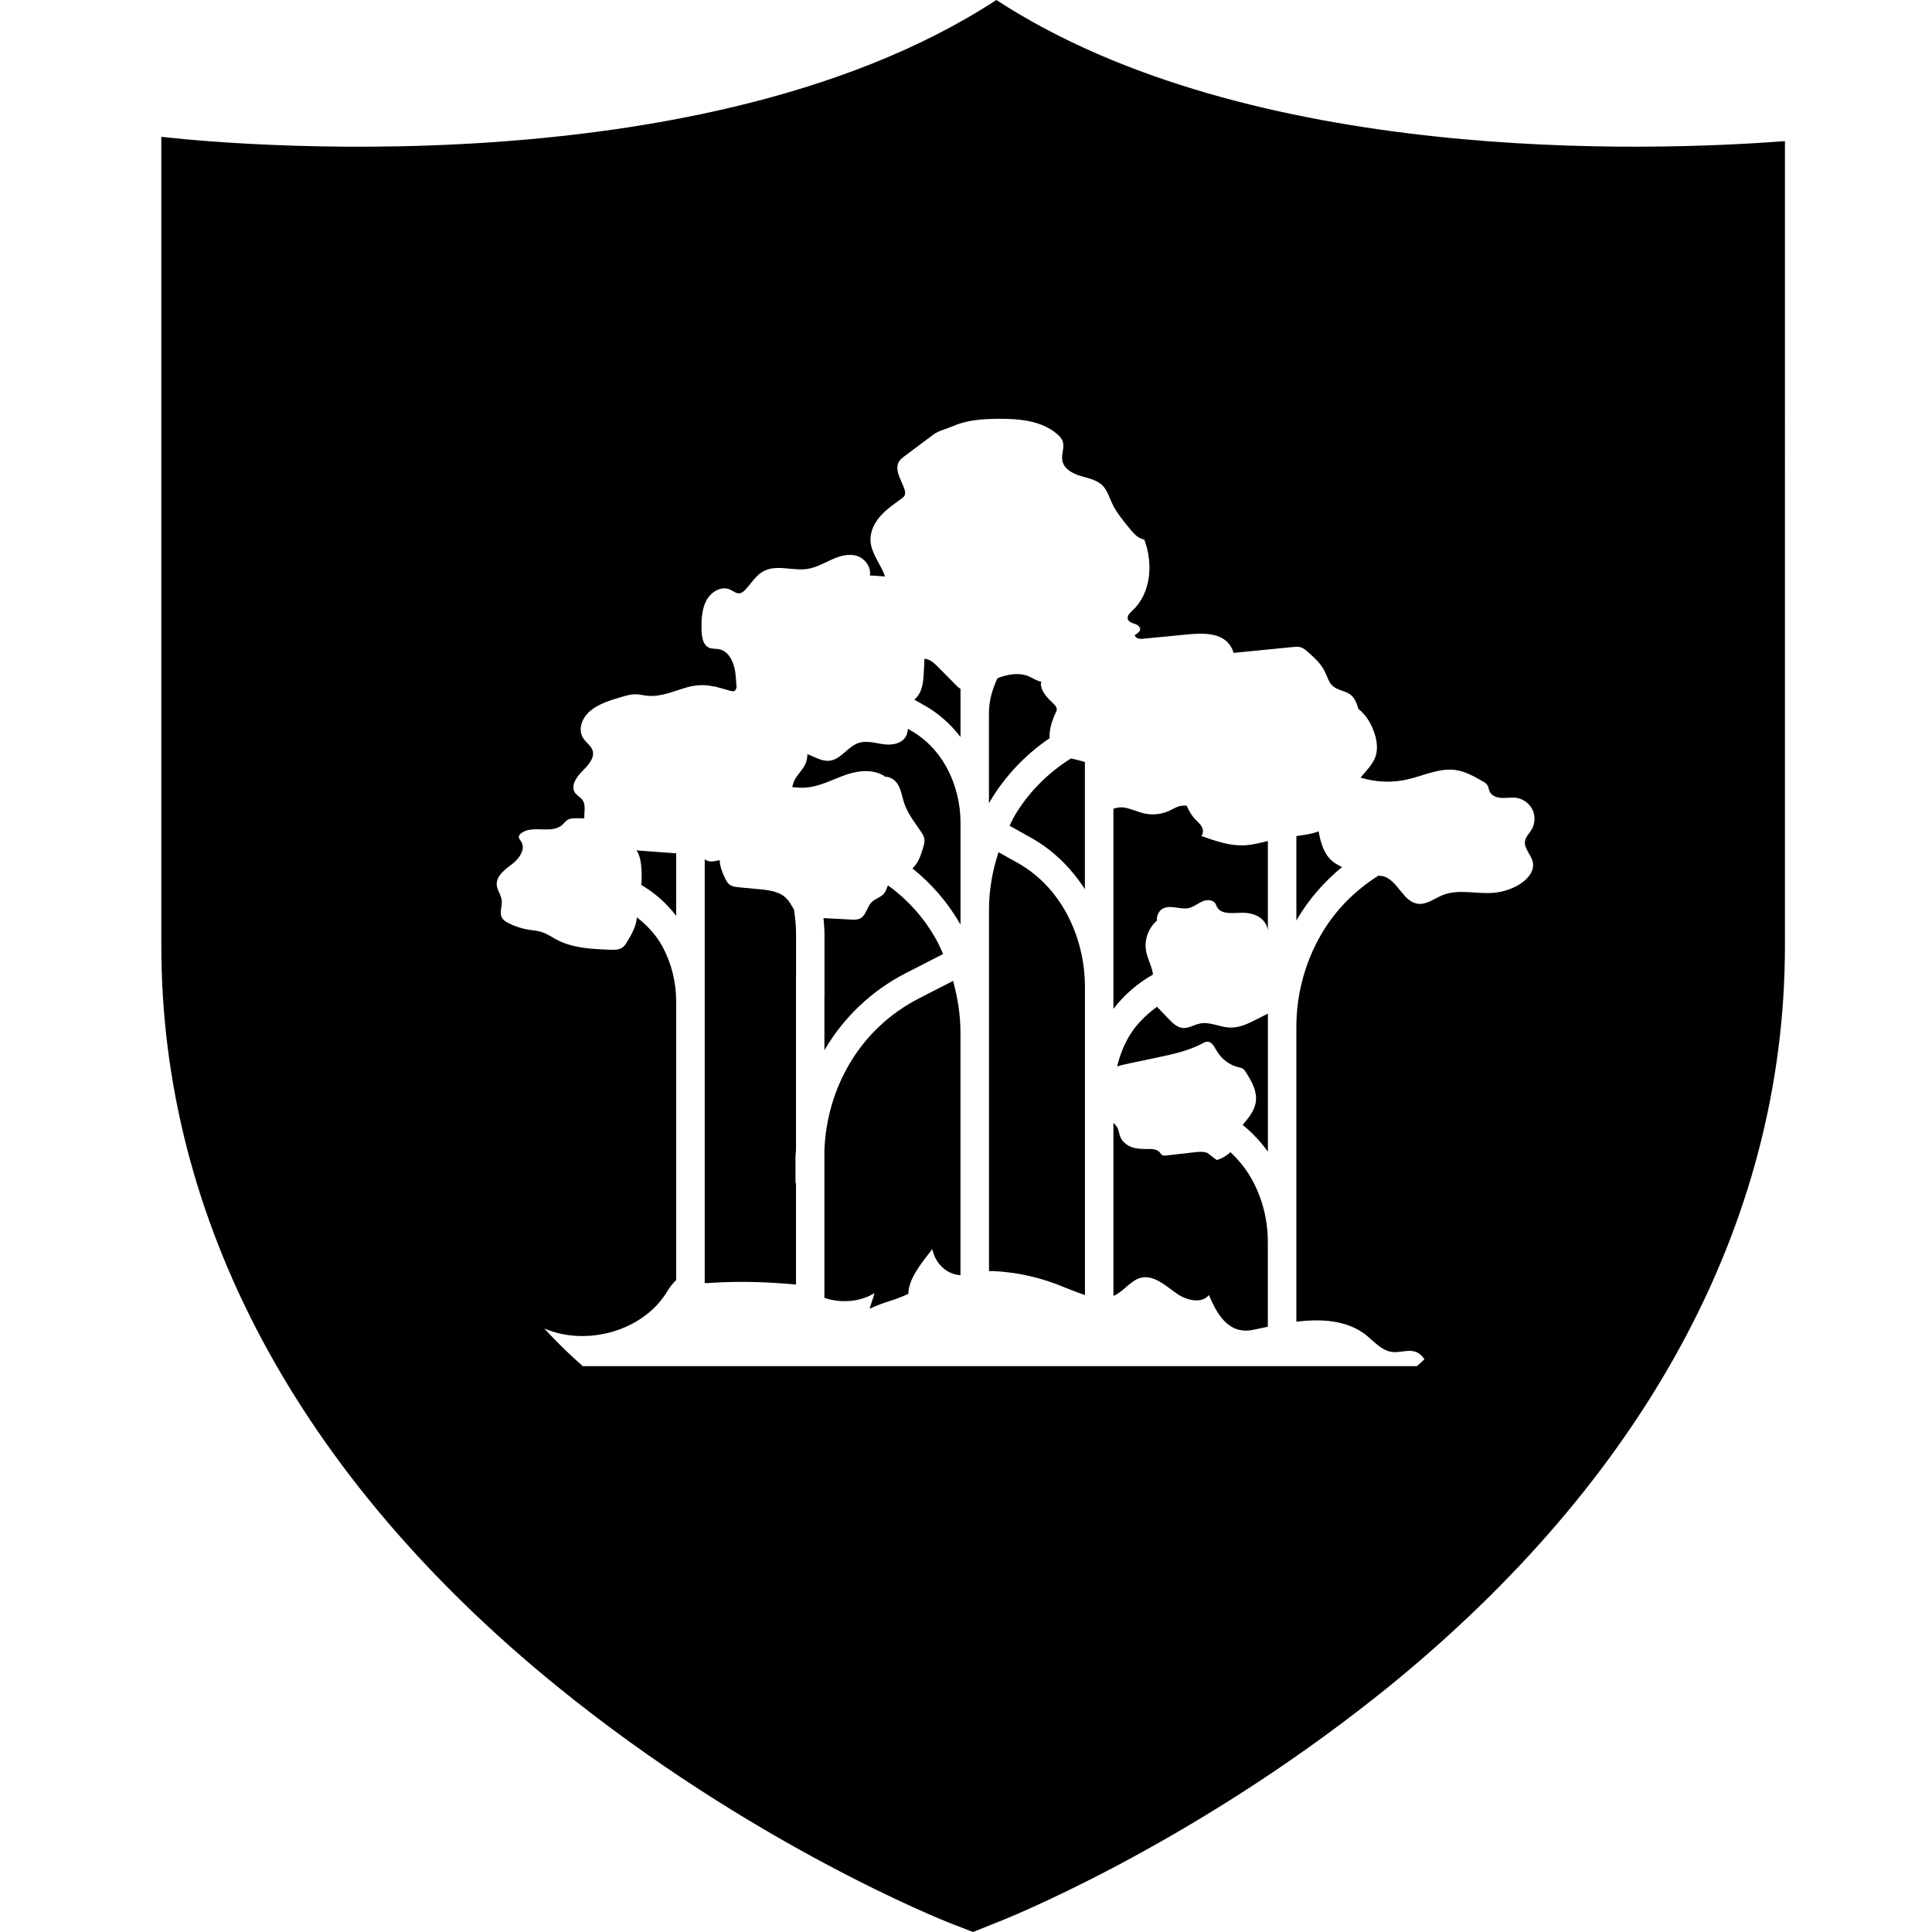 <?xml version="1.0" encoding="UTF-8"?>
<svg id="a" xmlns="http://www.w3.org/2000/svg" viewBox="0 0 500 500">
  <path class="b" d="M242.85,172.71c-.75-.76-1.53-1.54-2.5-1.97-.35-.16-.73-.19-1.1-.27-.05,1.48-.13,3.01-.24,4.59-.12,1.87-.47,3.83-1.62,5.22-.24,.28-.48,.56-.74,.82l2.6,1.46c3.62,2.03,6.75,4.83,9.33,8.17v-12.46c-.25-.19-.53-.32-.75-.54-1.66-1.67-3.32-3.35-4.98-5.03Z" />
  <path class="b" d="M237.79,258.41c-7.5,3.83-13.72,9.7-17.98,16.97-3.97,6.75-6.13,14.39-6.45,22.2v38.3c4.25,1.45,9.15,1.09,12.97-1.22-.39,1.38-.88,2.65-1.28,4.03,4.52-2.06,5.51-1.77,10.03-3.84,0-4.03,3.74-8.36,6.2-11.6,.71,3.64,3.63,6.56,7.29,6.77v-62.63c0-4.6-.69-9.15-1.92-13.53l-8.87,4.54Z" />
  <path class="b" d="M235.63,189l-.66-.38c-.06,.63-.16,1.23-.44,1.79-1.06,2.1-3.69,2.5-5.87,2.2-2.19-.3-4.45-1.04-6.55-.3-2.7,.95-4.48,4.15-7.29,4.55-2.04,.29-3.91-.96-5.88-1.69,.02,.86-.13,1.72-.51,2.55-.64,1.39-1.83,2.55-2.64,3.88-.41,.67-.56,1.39-.78,2.09,1.17,.14,2.33,.23,3.51,.14,3.67-.26,7-2.14,10.47-3.34,3.33-1.15,7.3-1.49,10.12,.53,1.34-.03,2.65,.92,3.34,2.13,.81,1.44,1.02,3.12,1.54,4.68,.89,2.67,2.66,4.93,4.25,7.25,.45,.66,.9,1.35,1,2.14,.09,.71-.12,1.42-.32,2.1-.59,1.98-1.25,4.06-2.79,5.42,4.97,3.98,9.22,8.87,12.45,14.57v-26.39c0-4.98-1.22-9.87-3.52-14.16-2.24-4.18-5.5-7.56-9.43-9.75Z" />
  <path class="b" d="M257.86,0C177.88,52.18,41.75,35.4,41.75,35.4V244.8c0,70.81,35.4,137.14,102.41,191.61,50.06,40.72,99.61,60.46,101.73,61.3l5.93,2.29,5.98-2.4c2.13-.77,49.52-19.65,98.56-58.66,1.08-.86,2.15-1.71,3.23-2.58,32.78-26.68,57.98-56.19,75.18-87.67,17.93-32.81,27.17-67.78,27.17-103.94V36.52c-35.01,2.68-138.42,6.26-204.08-36.52Zm138.84,223.13c.48,2.38-1.47,4.57-3.56,5.81-1.97,1.17-4.21,1.89-6.49,2.11-4.45,.41-9.14-1.06-13.28,.6-2.13,.85-4.12,2.53-6.4,2.25-3.72-.46-5.05-5.57-8.52-6.98-.54-.22-1.14-.22-1.71-.3-5.99,3.76-11.06,8.82-14.67,14.96-4.3,7.31-6.57,15.67-6.57,24.15v76.32c6.56-.79,13.06-.4,18.01,3.43,2.17,1.77,4.13,4.13,6.88,4.42,1.87,.2,3.74-.59,5.51-.19,1.28,.29,2.06,1.08,2.75,2.06-.62,.63-1.31,1.19-1.96,1.79H150.81c-3.5-3.11-6.82-6.31-9.96-9.76,10.92,4.72,25.48,.69,31.67-9.34,.65-1.05,1.48-2.3,2.47-3.16v-72.12c0-4.98-1.21-9.87-3.51-14.15-1.67-3.1-4.02-5.56-6.65-7.62-.16,2.19-1.29,4.29-2.46,6.21-.38,.63-.79,1.29-1.42,1.69-.82,.52-1.86,.51-2.84,.48-4.79-.16-9.78-.36-14.02-2.59-1.29-.68-2.49-1.54-3.88-1.98-1.1-.35-2.27-.43-3.41-.61-1.83-.3-3.61-.88-5.26-1.74-.62-.32-1.25-.71-1.61-1.32-.78-1.33,.09-3.03-.08-4.56-.16-1.39-1.18-2.57-1.29-3.95-.19-2.31,2.07-3.97,3.91-5.37,1.85-1.41,3.66-3.86,2.43-5.83-.27-.44-.69-.86-.62-1.37,.05-.31,.27-.56,.51-.76,2.88-2.38,7.9,.27,10.69-2.21,.5-.44,.89-1.03,1.48-1.36,.47-.26,1.04-.32,1.58-.35,.89-.06,1.79,0,2.68,0-.08-1.74,.53-3.61-.65-4.98-.46-.53-1.14-.9-1.6-1.44-1.44-1.71,.04-4.09,1.64-5.7,1.59-1.61,3.47-3.58,2.7-5.59-.43-1.12-1.6-1.9-2.3-2.92-1.57-2.27-.43-5.36,1.77-7.2,2.21-1.85,5.23-2.75,8.15-3.61,1.18-.35,2.39-.69,3.63-.67,.97,.02,1.91,.27,2.88,.38,3.59,.39,7-1.24,10.44-2.2,2.25-.63,4.88-.76,7.03-.12l-.31-.19c1.47,.41,2.94,.82,4.41,1.23,.34,.09,.73,.19,1.04,.04,.35-.16,.43-.54,.57-.87-.1-1.39-.16-2.8-.36-4.17-.38-2.53-1.71-5.23-4.04-5.74-.95-.21-1.99-.03-2.87-.48-1.47-.76-1.76-2.87-1.79-4.64-.05-2.61,.07-5.36,1.3-7.6,1.23-2.24,3.91-3.76,6.13-2.72,.79,.37,1.53,1.04,2.39,.95,.63-.06,1.14-.53,1.59-1.01,1.43-1.54,2.56-3.46,4.31-4.53,3.47-2.13,7.85-.15,11.8-.79,2.15-.35,4.12-1.48,6.13-2.38,2.01-.91,4.24-1.6,6.35-1.04,2.11,.57,3.97,2.81,3.56,5.12l3.92,.27c-1.05-3.15-3.55-5.86-3.75-9.18-.14-2.33,.96-4.61,2.49-6.37,1.54-1.77,3.49-3.11,5.39-4.48,.37-.26,.76-.54,.95-.96,.24-.52,.11-1.14-.07-1.67-.82-2.39-2.7-5.01-1.34-7.14,.36-.57,.91-.98,1.45-1.38,2.5-1.87,5-3.75,7.51-5.62,1.19-.89,3.72-1.53,5.08-2.15h0c3.53-1.55,7.57-1.81,11.47-1.85,5.45-.05,11.36,.42,15.45,4.02,.55,.48,1.07,1.04,1.33,1.73,.6,1.59-.37,3.38-.07,5.06,.38,2.1,2.58,3.33,4.63,3.95,2.04,.62,4.3,1,5.8,2.52,1.17,1.19,1.66,2.87,2.36,4.39,1.19,2.6,3.05,4.83,4.89,7.03,.95,1.13,2.04,2.35,3.51,2.52,2.38,6.16,1.8,13.93-3.05,18.41-.66,.61-1.46,1.39-1.18,2.24,.24,.72,1.12,.96,1.84,1.21,.72,.25,1.53,.87,1.31,1.6-.07,.25-.25,.45-.44,.63-.29,.29-.66,.45-.97,.72,.15,.21,.28,.43,.48,.58,.55,.4,1.3,.35,1.97,.28,3.8-.37,7.6-.73,11.41-1.1,3.82-.37,8.36-.45,10.69,2.6,.51,.67,.85,1.41,1.07,2.19,5.09-.5,10.18-1.01,15.27-1.51,.75-.07,1.52-.15,2.24,.1,.66,.22,1.21,.71,1.73,1.17,1.69,1.51,3.42,3.08,4.41,5.12,.61,1.26,.96,2.72,1.99,3.66,1.25,1.15,3.18,1.22,4.55,2.23,1.18,.86,1.71,2.28,2.11,3.72,1.71,1.34,2.96,3.21,3.78,5.25,.9,2.26,1.44,4.82,.64,7.12-.73,2.11-2.46,3.67-3.86,5.43,.55,.14,1.1,.28,1.66,.42,3.38,.8,6.94,.82,10.33,.07,4.23-.94,8.37-3.08,12.66-2.46,2.51,.37,4.77,1.65,6.97,2.92,.48,.28,.99,.58,1.27,1.07,.25,.45,.28,.99,.47,1.47,.48,1.17,1.86,1.69,3.12,1.76,1.26,.06,2.52-.2,3.77-.04,1.81,.24,3.47,1.45,4.25,3.1,.79,1.66,.67,3.7-.3,5.26-.57,.91-1.41,1.69-1.62,2.74-.39,1.96,1.59,3.59,1.99,5.55Z" />
  <path class="b" d="M203.81,232.84c-1.62-2.04-4.51-2.44-7.1-2.69-1.83-.17-3.65-.35-5.47-.52-.85-.08-1.74-.18-2.42-.69-.62-.46-.97-1.19-1.29-1.89-.66-1.41-1.23-2.9-1.28-4.44-.77,.11-1.5,.39-2.28,.33-.53-.04-1.1-.14-1.45-.48-.06-.06-.09-.12-.14-.18v109.77c.62,.03,1.25-.01,1.86-.06,7.27-.47,14.53-.22,21.76,.45v-26.31h-.13v-6.63c0-.65,.11-1.29,.13-1.94v-44.58h.02v-11.15c0-2.18-.22-4.33-.54-6.46-.55-.84-1.01-1.77-1.64-2.55Z" />
  <path class="b" d="M165.23,220.96c.71,1.7,.78,3.58,.83,5.42,.03,.88,0,1.77-.14,2.63,3.5,2.01,6.56,4.74,9.08,8.01v-16.17c-3.43-.26-6.86-.51-10.29-.77,.18,.3,.39,.57,.53,.88Z" />
  <path class="b" d="M271.65,191.03c-.1-1.58,.19-3.52,1.43-6.3,.17-.39,.42-.77,.41-1.19-.02-.62-.5-1.11-.95-1.53-1.42-1.34-2.93-2.85-3.17-4.8-.03-.27,.12-.53,.13-.79-1.14-.16-2.11-.88-3.17-1.35-2.46-1.07-5.33-.61-7.84,.32-.12,.05-.23,.11-.35,.16-1.34,2.82-2.2,5.85-2.2,8.99v23.39c.08-.14,.13-.28,.21-.42,3.89-6.62,9.21-12.2,15.49-16.47Z" />
  <path class="b" d="M213.36,257.72v14.09c.03-.06,.06-.12,.09-.17,4.98-8.48,12.24-15.32,20.98-19.8l9.65-4.94c-.57-1.25-1.1-2.52-1.77-3.72-3.15-5.64-7.43-10.39-12.5-14.04-.32,.63-.47,1.35-.88,1.92-.8,1.14-2.39,1.45-3.37,2.44-1.21,1.23-1.39,3.38-2.92,4.18-.73,.38-1.58,.35-2.4,.3-2.37-.12-4.75-.25-7.12-.37,.12,1.41,.26,2.82,.26,4.24v15.86h-.02Z" />
  <path class="b" d="M263.36,223.32l-4.94-2.77c-1.57,4.78-2.47,9.77-2.47,14.83v93.59c.35,0,.71-.02,1.07-.02,6.4,.29,12.69,1.77,18.49,4.23,1.7,.67,3.49,1.4,5.27,1.97v-79.73c0-6.67-1.63-13.22-4.71-18.96-3.02-5.63-7.41-10.18-12.71-13.15Z" />
  <path class="b" d="M318.27,265.93c-2.61-.09-5.14-1.56-7.7-1.05-1.55,.31-2.99,1.32-4.55,1.15-1.42-.16-2.52-1.24-3.51-2.27-1.03-1.07-2.06-2.14-3.09-3.21-2.86,2.13-5.43,4.6-7.25,7.71-1.42,2.41-2.4,5.03-3.06,7.73,.72-.23,1.45-.42,2.16-.57,2.76-.59,5.53-1.17,8.29-1.75,3.95-.84,7.95-1.69,11.58-3.61,.44-.24,.91-.5,1.4-.47,1.1,.04,1.73,1.33,2.33,2.35,1.27,2.15,3.34,3.72,5.62,4.26,.4,.09,.81,.16,1.16,.39,.36,.24,.62,.64,.86,1.02,1.38,2.19,2.8,4.66,2.52,7.31-.25,2.46-1.87,4.35-3.43,6.2,2.46,2.01,4.66,4.33,6.53,6.95v-35.76c-.91,.47-1.83,.94-2.75,1.41-2.23,1.14-4.59,2.31-7.1,2.22Z" />
  <path class="b" d="M341.26,215.15c-.49,.16-.97,.35-1.46,.47-1.42,.36-2.86,.56-4.3,.76v21.89c.08-.13,.13-.28,.21-.42,3.05-5.19,7.04-9.68,11.61-13.47-1.04-.47-2.04-1.02-2.85-1.81-1.98-1.92-2.72-4.67-3.21-7.42Z" />
  <path class="b" d="M310.89,216.34c.6-.61,.53-1.65,.11-2.4-.42-.75-1.1-1.31-1.7-1.93-.95-1.01-1.65-2.21-2.18-3.5-.71-.04-1.41-.02-2.09,.19-.82,.26-1.56,.73-2.34,1.09-2.02,.95-4.37,1.21-6.55,.73-1.86-.41-3.61-1.35-5.51-1.56-.82-.09-1.7,.06-2.48,.36v51.78c2.77-3.62,6.25-6.62,10.24-8.89-.21-1.95-1.31-3.85-1.73-5.83-.64-2.93,.46-6.15,2.73-8.1-.06-1.33,.53-2.7,1.76-3.24,2.05-.88,4.45,.47,6.62-.06,1.22-.31,2.22-1.18,3.37-1.69,1.15-.51,2.76-.51,3.41,.57,.16,.26,.24,.55,.38,.82,.96,1.89,3.66,1.67,5.77,1.56,1.64-.09,3.34,.09,4.79,.87,1.41,.76,2.51,2.18,2.63,3.78v-23.24c-1.91,.46-3.82,.97-5.78,1.1-3.92,.26-7.75-1.08-11.45-2.4Z" />
  <path class="b" d="M262.52,211.24c-.47,.8-.82,1.65-1.24,2.46l5.68,3.19c5.57,3.13,10.25,7.71,13.81,13.24v-32.92c-1.09-.35-2.33-.61-3.6-.93-5.99,3.76-11.05,8.82-14.66,14.95Z" />
  <path class="b" d="M318.46,298.19c-1.07,.93-2.26,1.68-3.58,2.02l-2.4-1.82c-1.04-.42-2.18-.31-3.28-.19-2.48,.28-4.96,.56-7.44,.84-.35,.04-.72,.07-1.03-.13-.24-.16-.38-.44-.57-.66-.7-.85-1.88-.9-2.92-.89-1.42,0-2.85,.02-4.21-.43s-2.64-1.43-3.16-2.88c-.24-.65-.31-1.37-.59-2.01-.25-.58-.71-1.01-1.13-1.47v44.76c.11-.05,.23-.03,.34-.08,2.55-1.28,4.23-4.03,6.98-4.62,3.25-.59,6,1.97,8.65,3.84,2.56,1.97,6.69,3.15,8.76,.69,1.67,4.03,4.13,8.65,8.66,9.15,1.48,.2,2.95-.19,4.42-.49,.7-.16,1.43-.32,2.15-.47v-22.01c0-5.7-1.45-11.32-4.19-16.23-1.47-2.62-3.34-4.9-5.46-6.91Z" />
</svg>